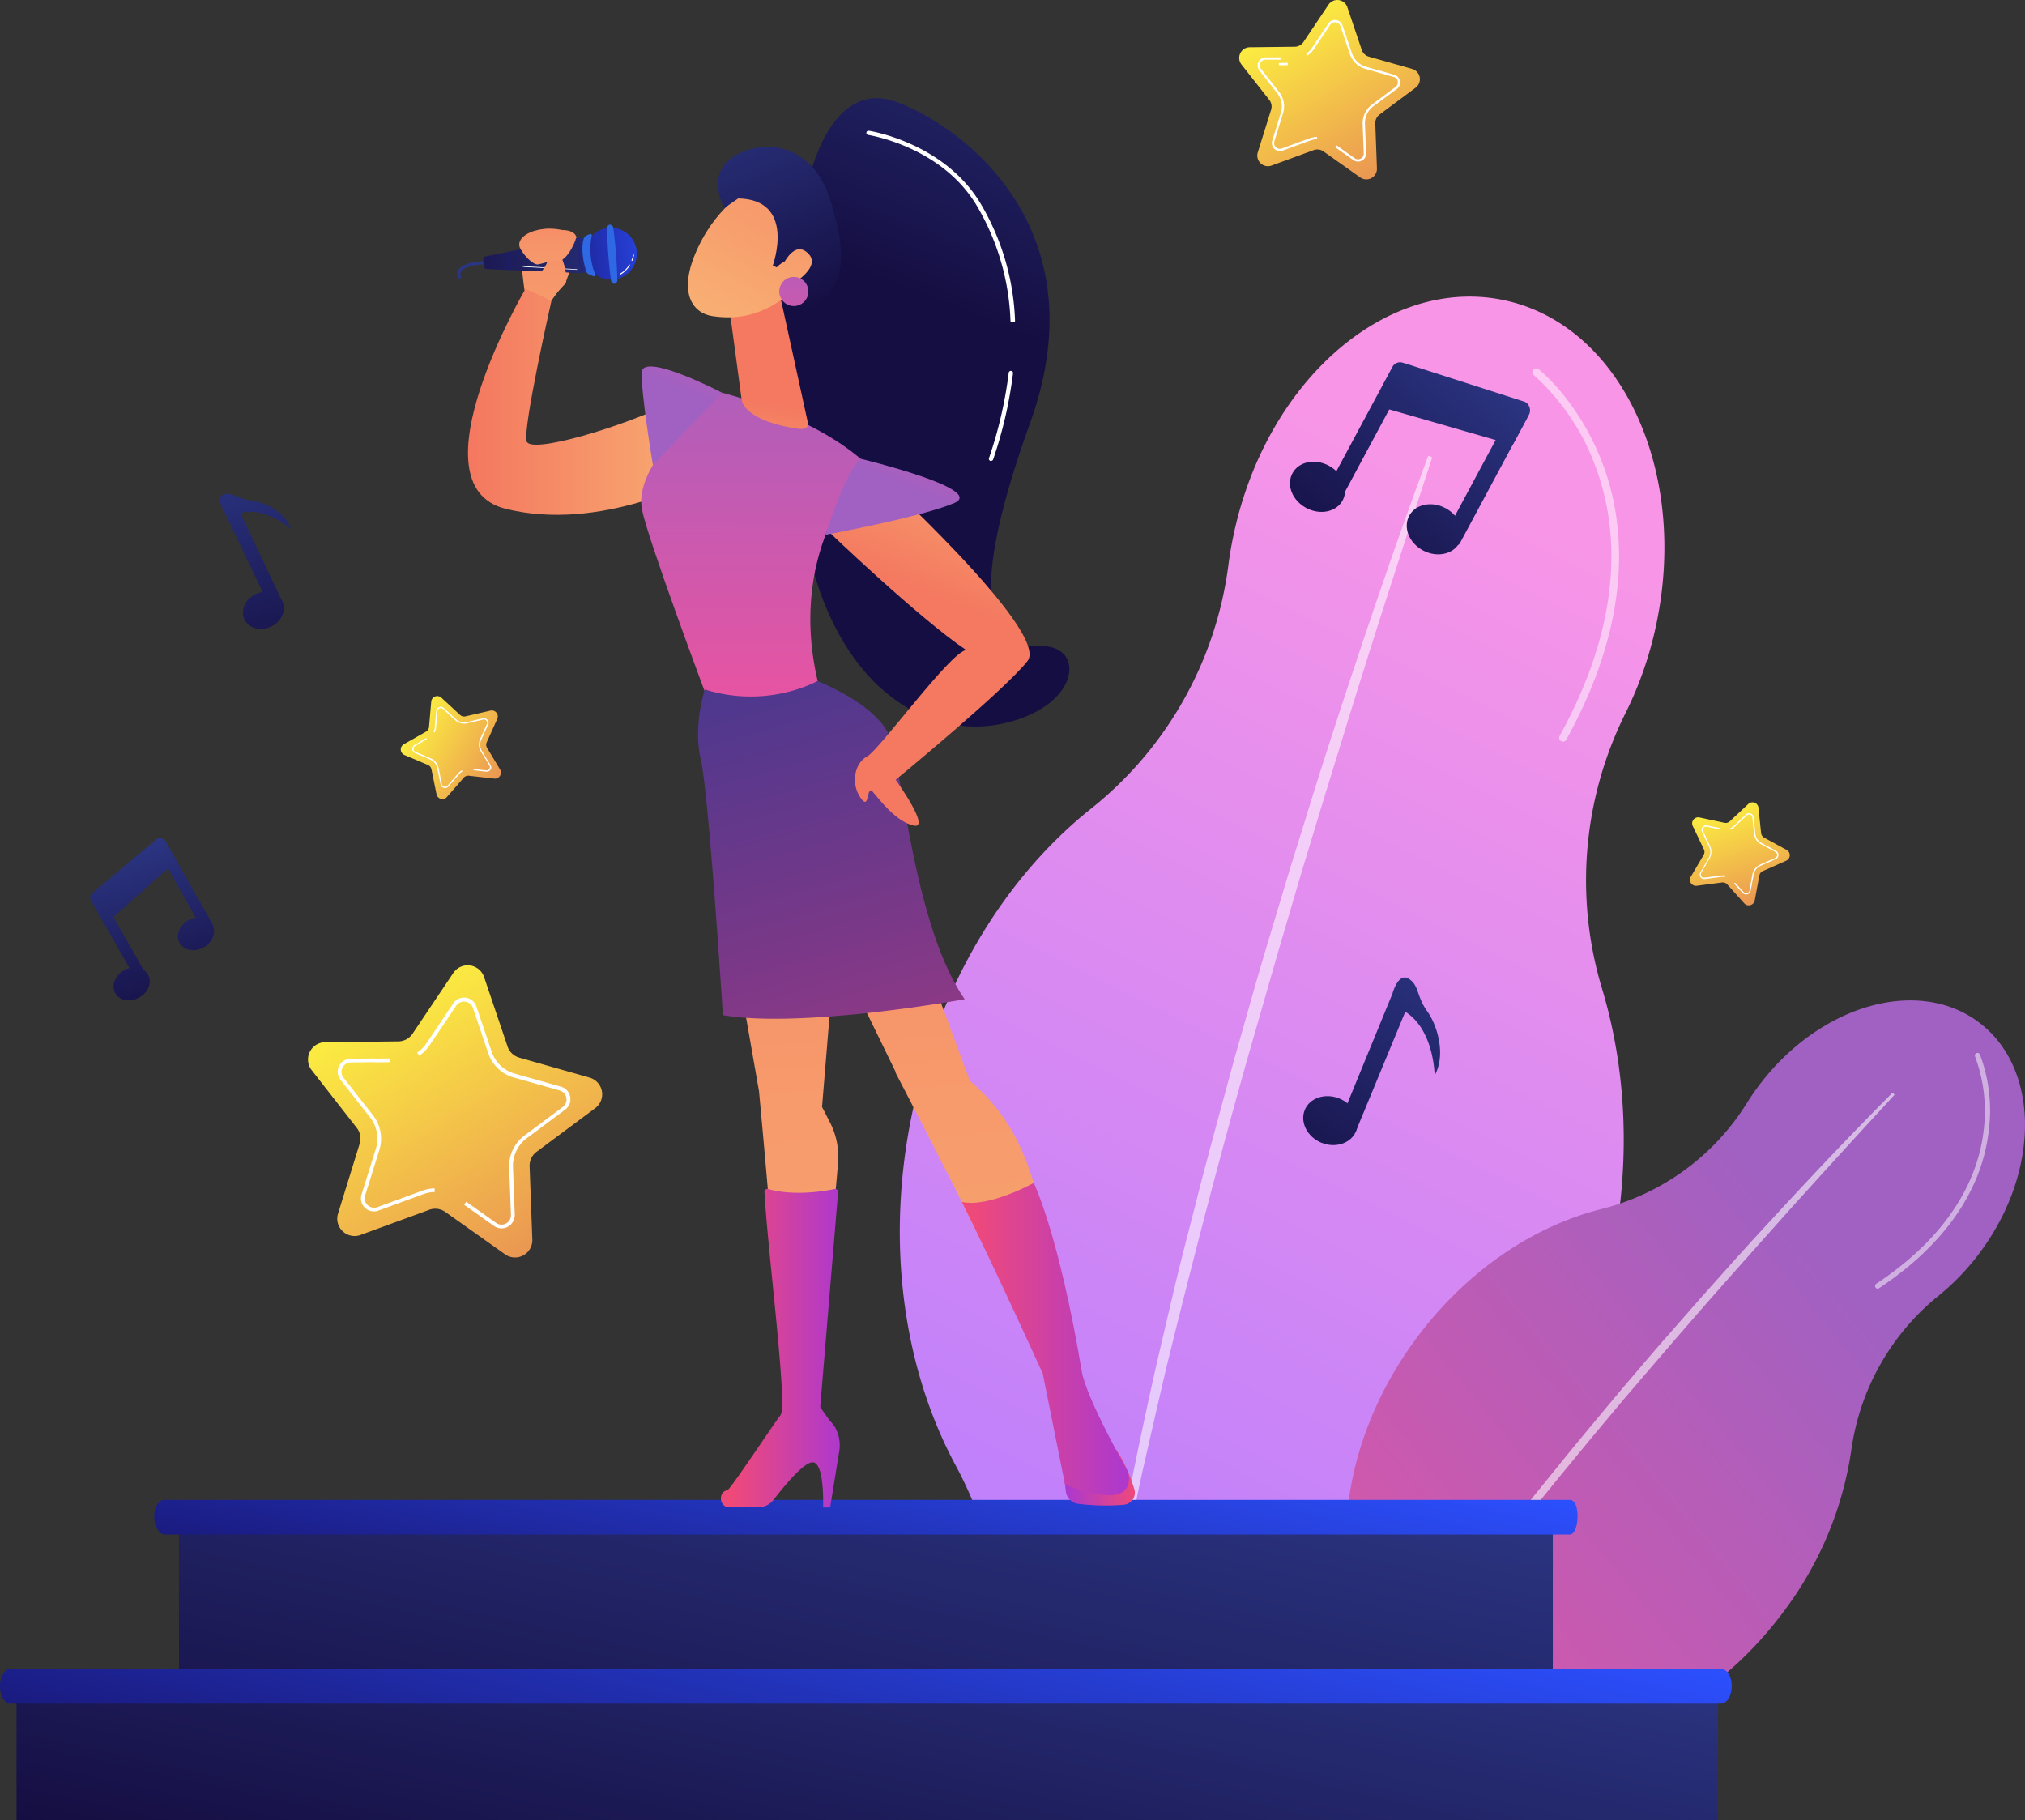 <?xml version="1.0" encoding="UTF-8"?> <svg xmlns="http://www.w3.org/2000/svg" xmlns:xlink="http://www.w3.org/1999/xlink" id="Illustration" viewBox="0 0 467.74 420.46"><rect x="0" y="0" width="467.74" height="420.46" fill="#333333" stroke="none"/> <defs> <style>.cls-1{fill:url(#linear-gradient);}.cls-2,.cls-3,.cls-6{fill:#fff;}.cls-2{opacity:0.57;}.cls-3{opacity:0.5;}.cls-4{fill:url(#linear-gradient-2);}.cls-5{fill:url(#linear-gradient-3);}.cls-7{fill:url(#linear-gradient-4);}.cls-8{fill:url(#linear-gradient-5);}.cls-9{fill:url(#linear-gradient-6);}.cls-10{fill:url(#linear-gradient-7);}.cls-11{fill:url(#linear-gradient-8);}.cls-12{fill:url(#linear-gradient-9);}.cls-13{fill:url(#linear-gradient-10);}.cls-14{fill:url(#linear-gradient-11);}.cls-15{fill:url(#linear-gradient-12);}.cls-16{fill:url(#linear-gradient-13);}.cls-17{fill:url(#linear-gradient-14);}.cls-18{fill:url(#linear-gradient-15);}.cls-19{fill:url(#linear-gradient-16);}.cls-20{fill:url(#linear-gradient-17);}.cls-21{fill:url(#linear-gradient-18);}.cls-22{fill:url(#linear-gradient-19);}.cls-23{fill:url(#linear-gradient-20);}.cls-24{fill:url(#linear-gradient-21);}.cls-25{fill:url(#linear-gradient-22);}.cls-26{fill:url(#linear-gradient-23);}.cls-27{fill:url(#linear-gradient-24);}.cls-28{fill:url(#linear-gradient-25);}.cls-29{fill:url(#linear-gradient-26);}.cls-30{fill:url(#linear-gradient-27);}.cls-31{fill:url(#linear-gradient-28);}.cls-32{fill:url(#linear-gradient-29);}.cls-33{fill:url(#linear-gradient-30);}.cls-34{fill:url(#linear-gradient-31);}.cls-35{opacity:0.3;fill:url(#linear-gradient-32);}.cls-36{fill:url(#linear-gradient-33);}.cls-37{fill:url(#linear-gradient-34);}.cls-38{fill:url(#linear-gradient-35);}.cls-39{fill:url(#linear-gradient-36);}.cls-40{opacity:0.4;fill:url(#linear-gradient-37);}.cls-41{fill:url(#linear-gradient-38);}.cls-42{fill:url(#linear-gradient-39);}.cls-43{fill:url(#linear-gradient-40);}.cls-44{fill:url(#linear-gradient-41);}.cls-45{fill:url(#linear-gradient-42);}.cls-46{fill:url(#linear-gradient-43);}.cls-47{fill:url(#linear-gradient-44);}.cls-48{fill:url(#linear-gradient-45);}.cls-49{fill:url(#linear-gradient-46);}.cls-50{fill:url(#linear-gradient-47);}.cls-51{fill:url(#linear-gradient-48);}.cls-52{fill:url(#linear-gradient-49);}.cls-53{fill:url(#linear-gradient-50);}.cls-54{fill:url(#linear-gradient-51);}.cls-55{fill:url(#linear-gradient-52);}</style> <linearGradient id="linear-gradient" x1="394.23" y1="648.7" x2="315.79" y2="341.23" gradientTransform="matrix(-0.98, -0.21, -0.21, 0.98, 1377.48, 168.85)" gradientUnits="userSpaceOnUse"> <stop offset="0" stop-color="#b37cff"></stop> <stop offset="1" stop-color="#f895e7"></stop> </linearGradient> <linearGradient id="linear-gradient-2" x1="600.98" y1="-5505.79" x2="550.69" y2="-5702.9" gradientTransform="matrix(-0.8, -0.59, -0.59, 0.8, -1859.12, 5500.67)" gradientUnits="userSpaceOnUse"> <stop offset="0" stop-color="#ed539f"></stop> <stop offset="1" stop-color="#a061c2"></stop> </linearGradient> <linearGradient id="linear-gradient-3" x1="-635.33" y1="1639.38" x2="-703.79" y2="1765.65" gradientTransform="translate(-385.88 -829.3) rotate(-60.02)" gradientUnits="userSpaceOnUse"> <stop offset="0" stop-color="#fdf53f"></stop> <stop offset="1" stop-color="#d93c65"></stop> </linearGradient> <linearGradient id="linear-gradient-4" x1="-335.88" y1="1709.4" x2="-377.9" y2="1786.91" xlink:href="#linear-gradient-3"></linearGradient> <linearGradient id="linear-gradient-5" x1="-571.68" y1="1618.82" x2="-595.49" y2="1662.73" gradientTransform="translate(-880.91 -123.14) rotate(-88.89)" xlink:href="#linear-gradient-3"></linearGradient> <linearGradient id="linear-gradient-6" x1="-589.95" y1="1915.23" x2="-613.76" y2="1959.14" gradientTransform="translate(21.63 -1233.82) rotate(-47.32)" xlink:href="#linear-gradient-3"></linearGradient> <linearGradient id="linear-gradient-7" x1="955.86" y1="530.05" x2="940.77" y2="599" gradientTransform="translate(283.23 -318.95) rotate(22.27)" gradientUnits="userSpaceOnUse"> <stop offset="0" stop-color="#2b3582"></stop> <stop offset="1" stop-color="#150e42"></stop> </linearGradient> <linearGradient id="linear-gradient-8" x1="960.04" y1="530.89" x2="944.92" y2="599.94" xlink:href="#linear-gradient-7"></linearGradient> <linearGradient id="linear-gradient-9" x1="1172.48" y1="895.07" x2="1161.11" y2="947.02" gradientTransform="translate(-471.14 -475.19)" xlink:href="#linear-gradient-7"></linearGradient> <linearGradient id="linear-gradient-10" x1="1175.64" y1="895.7" x2="1164.25" y2="947.73" gradientTransform="translate(-757.9 117.03) rotate(-25.5)" xlink:href="#linear-gradient-7"></linearGradient> <linearGradient id="linear-gradient-11" x1="265.85" y1="158.04" x2="252.46" y2="218.5" gradientTransform="matrix(0.88, 0.47, -0.47, 0.88, 808.16, 126.57)" xlink:href="#linear-gradient-7"></linearGradient> <linearGradient id="linear-gradient-12" x1="265.4" y1="157.85" x2="252" y2="218.31" gradientTransform="matrix(0.88, 0.47, -0.47, 0.88, 808.16, 126.57)" xlink:href="#linear-gradient-7"></linearGradient> <linearGradient id="linear-gradient-13" x1="292.65" y1="163.85" x2="279.26" y2="224.31" gradientTransform="matrix(0.88, 0.47, -0.47, 0.88, 808.16, 126.57)" xlink:href="#linear-gradient-7"></linearGradient> <linearGradient id="linear-gradient-14" x1="291.6" y1="163.66" x2="278.2" y2="224.12" gradientTransform="matrix(0.88, 0.47, -0.47, 0.88, 808.16, 126.57)" xlink:href="#linear-gradient-7"></linearGradient> <linearGradient id="linear-gradient-15" x1="277.3" y1="160.46" x2="263.92" y2="220.83" gradientTransform="matrix(0.88, 0.47, -0.47, 0.88, 808.16, 126.57)" xlink:href="#linear-gradient-7"></linearGradient> <linearGradient id="linear-gradient-16" x1="1297.81" y1="1165.37" x2="1289.01" y2="1205.07" gradientTransform="translate(-1049.58 141.17) rotate(-29.65)" xlink:href="#linear-gradient-7"></linearGradient> <linearGradient id="linear-gradient-17" x1="1297.51" y1="1165.24" x2="1288.71" y2="1204.95" gradientTransform="translate(-1049.58 141.17) rotate(-29.65)" xlink:href="#linear-gradient-7"></linearGradient> <linearGradient id="linear-gradient-18" x1="1315.41" y1="1169.18" x2="1306.61" y2="1208.88" gradientTransform="translate(-1049.58 141.17) rotate(-29.65)" xlink:href="#linear-gradient-7"></linearGradient> <linearGradient id="linear-gradient-19" x1="1314.72" y1="1169.05" x2="1305.92" y2="1208.76" gradientTransform="translate(-1049.58 141.17) rotate(-29.65)" xlink:href="#linear-gradient-7"></linearGradient> <linearGradient id="linear-gradient-20" x1="1305.33" y1="1166.95" x2="1296.54" y2="1206.6" gradientTransform="translate(-1049.58 141.17) rotate(-29.65)" xlink:href="#linear-gradient-7"></linearGradient> <linearGradient id="linear-gradient-21" x1="214.92" y1="317.61" x2="185.08" y2="452.31" gradientTransform="matrix(1, 0, 0, 1, 0, 0)" xlink:href="#linear-gradient-7"></linearGradient> <linearGradient id="linear-gradient-22" x1="213.21" y1="344.78" x2="187.42" y2="461.15" gradientTransform="matrix(1, 0, 0, 1, 0, 0)" xlink:href="#linear-gradient-7"></linearGradient> <linearGradient id="linear-gradient-23" x1="843.1" y1="657.44" x2="822.9" y2="748.56" gradientUnits="userSpaceOnUse"> <stop offset="0" stop-color="#2c50ff"></stop> <stop offset="1" stop-color="#1a1b80"></stop> </linearGradient> <linearGradient id="linear-gradient-24" x1="841.46" y1="625.82" x2="824.56" y2="702.07" xlink:href="#linear-gradient-23"></linearGradient> <linearGradient id="linear-gradient-25" x1="162.76" y1="423.62" x2="162.76" y2="329.38" gradientTransform="matrix(-1, 0, 0, 1, 923.99, 3.58)" gradientUnits="userSpaceOnUse"> <stop offset="0" stop-color="#f9b776"></stop> <stop offset="1" stop-color="#f47960"></stop> </linearGradient> <linearGradient id="linear-gradient-26" x1="95.52" y1="729.46" x2="125.55" y2="378.48" xlink:href="#linear-gradient-25"></linearGradient> <linearGradient id="linear-gradient-27" x1="50.38" y1="731.92" x2="81.26" y2="370.96" xlink:href="#linear-gradient-25"></linearGradient> <linearGradient id="linear-gradient-28" x1="31.21" y1="302.7" x2="63.74" y2="384.29" gradientTransform="matrix(-1, 0, 0, 1, 923.99, 3.58)" xlink:href="#linear-gradient-7"></linearGradient> <linearGradient id="linear-gradient-29" x1="119.46" y1="403.4" x2="181.19" y2="403.4" xlink:href="#linear-gradient-25"></linearGradient> <linearGradient id="linear-gradient-30" x1="-114.97" y1="-899.61" x2="-111.84" y2="-899.61" gradientTransform="matrix(-0.18, -0.98, -0.98, 0.18, -162.95, 422.47)" xlink:href="#linear-gradient-7"></linearGradient> <linearGradient id="linear-gradient-31" x1="176.88" y1="-708.85" x2="175.56" y2="-653.54" gradientTransform="matrix(-0.08, -1, -1, 0.08, 88.86, 601.89)" xlink:href="#linear-gradient-7"></linearGradient> <linearGradient id="linear-gradient-32" x1="176.58" y1="-696.42" x2="176.47" y2="-691.68" gradientTransform="matrix(-0.08, -1, -1, 0.08, 88.86, 601.89)" xlink:href="#linear-gradient-23"></linearGradient> <linearGradient id="linear-gradient-33" x1="176.64" y1="-713.69" x2="175.97" y2="-685.78" gradientTransform="matrix(-0.08, -1, -1, 0.08, 88.86, 601.89)" xlink:href="#linear-gradient-23"></linearGradient> <linearGradient id="linear-gradient-34" x1="-204.43" y1="-1055.66" x2="-204.53" y2="-1051.35" gradientTransform="matrix(-0.08, -1, -1, 0.08, -291.93, 249.38)" gradientUnits="userSpaceOnUse"> <stop offset="0" stop-color="#5ab6ff"></stop> <stop offset="1" stop-color="#2f68e3"></stop> </linearGradient> <linearGradient id="linear-gradient-35" x1="-204.31" y1="-1050.85" x2="-204.45" y2="-1044.97" xlink:href="#linear-gradient-34"></linearGradient> <linearGradient id="linear-gradient-36" x1="176.5" y1="-692.08" x2="176.27" y2="-682.45" gradientTransform="matrix(-0.08, -1, -1, 0.08, 88.86, 601.89)" xlink:href="#linear-gradient-23"></linearGradient> <linearGradient id="linear-gradient-37" x1="176.53" y1="-678.13" x2="176.49" y2="-676.15" gradientTransform="matrix(-0.08, -1, -1, 0.08, 88.86, 601.89)" xlink:href="#linear-gradient-23"></linearGradient> <linearGradient id="linear-gradient-38" x1="-915.25" y1="650.45" x2="-898.31" y2="650.45" gradientTransform="translate(1796.13 7.47) rotate(0.23)" gradientUnits="userSpaceOnUse"> <stop offset="0" stop-color="#a737d5"></stop> <stop offset="1" stop-color="#ef497a"></stop> </linearGradient> <linearGradient id="linear-gradient-39" x1="-987.06" y1="479.23" x2="-987.06" y2="379.83" gradientTransform="translate(1796.13 7.47) rotate(0.23)" xlink:href="#linear-gradient-2"></linearGradient> <linearGradient id="linear-gradient-40" x1="-1003.52" y1="412.37" x2="-933.21" y2="656.51" gradientTransform="translate(1796.13 7.47) rotate(0.23)" gradientUnits="userSpaceOnUse"> <stop offset="0" stop-color="#233894"></stop> <stop offset="1" stop-color="#dd397a"></stop> </linearGradient> <linearGradient id="linear-gradient-41" x1="-989.48" y1="436.5" x2="-984.9" y2="403.01" gradientTransform="translate(1796.13 7.47) rotate(0.23)" xlink:href="#linear-gradient-25"></linearGradient> <linearGradient id="linear-gradient-42" x1="-1001.03" y1="393.32" x2="-961.09" y2="322.24" gradientTransform="translate(1796.13 7.47) rotate(0.23)" xlink:href="#linear-gradient-25"></linearGradient> <linearGradient id="linear-gradient-43" x1="-992.44" y1="331.42" x2="-972.47" y2="381.52" gradientTransform="translate(1796.13 7.47) rotate(0.23)" xlink:href="#linear-gradient-7"></linearGradient> <linearGradient id="linear-gradient-44" x1="-992.53" y1="398.1" x2="-952.59" y2="327.02" gradientTransform="translate(1796.13 7.47) rotate(0.23)" xlink:href="#linear-gradient-25"></linearGradient> <linearGradient id="linear-gradient-45" x1="56.43" y1="401.56" x2="74.86" y2="447.8" xlink:href="#linear-gradient-25"></linearGradient> <linearGradient id="linear-gradient-46" x1="27.55" y1="619.44" x2="66.4" y2="619.44" gradientTransform="matrix(-1, 0, 0, 1, 923.99, 3.58)" xlink:href="#linear-gradient-38"></linearGradient> <linearGradient id="linear-gradient-47" x1="68.66" y1="395.56" x2="80.61" y2="423.16" gradientTransform="matrix(-1, 0, 0, 1, 923.99, 3.58)" xlink:href="#linear-gradient-2"></linearGradient> <linearGradient id="linear-gradient-48" x1="120.71" y1="373.02" x2="132.66" y2="400.62" gradientTransform="matrix(-1, 0, 0, 1, 923.99, 3.58)" xlink:href="#linear-gradient-2"></linearGradient> <linearGradient id="linear-gradient-49" x1="94.38" y1="621.81" x2="121.78" y2="621.81" gradientTransform="matrix(-1, 0, 0, 1, 923.99, 3.58)" xlink:href="#linear-gradient-38"></linearGradient> <linearGradient id="linear-gradient-50" x1="106.08" y1="398.52" x2="106.08" y2="360.54" gradientTransform="matrix(-1, 0, 0, 1, 923.99, 3.58)" xlink:href="#linear-gradient-2"></linearGradient> <linearGradient id="linear-gradient-51" x1="161.96" y1="416.6" x2="161.96" y2="337.09" xlink:href="#linear-gradient-25"></linearGradient> <linearGradient id="linear-gradient-52" x1="162.96" y1="393.25" x2="162.96" y2="346.39" xlink:href="#linear-gradient-25"></linearGradient> </defs> <path class="cls-1" d="M843.74,570.46c6.24-29.67,21.58-54.38,41.12-70a86,86,0,0,0,31.86-56.24c.3-2.33.69-4.68,1.19-7,7.49-35.69,35.44-60,62.41-54.36s42.76,39.19,35.26,74.87a85.35,85.35,0,0,1-7,20.31,86.47,86.47,0,0,0-5.64,63.53c5.75,18.83,6.88,40.59,2.21,62.84-7,33.18-25.33,60.16-48.22,75.15a84.8,84.8,0,0,0-22.3,21.26c-10,13.94-25.41,21.58-40.56,18.4-16.33-3.43-27.84-18.5-30.43-37.2a90.35,90.35,0,0,0-10-30.17C841.7,629.57,837.44,600.47,843.74,570.46Z" transform="translate(-633 -313.54)"></path> <path class="cls-2" d="M962.9,418.81c-8.48,22.84-16.22,45.94-23.71,69.12-1.88,5.8-3.66,11.62-5.46,17.44L931,514.09l-2.62,8.75c-1.73,5.84-3.54,11.66-5.21,17.52l-5,17.58c-3.18,11.76-6.46,23.49-9.42,35.31-1.48,5.91-3.09,11.79-4.46,17.73l-4.18,17.79c-5.34,23.77-10.09,47.7-13.61,71.81l1,.16,3.33-17.94.82-4.48.93-4.47,1.89-8.93,1.86-8.92c.62-3,1.35-5.94,2-8.9,1.38-5.93,2.7-11.86,4.11-17.78,5.8-23.62,11.91-47.17,18.51-70.59,3.39-11.69,6.67-23.4,10.14-35.06l2.58-8.76,2.65-8.73c1.76-5.82,3.53-11.64,5.35-17.45q5.32-17.46,10.9-34.84t11.25-34.73Z" transform="translate(-633 -313.54)"></path> <path class="cls-3" d="M994.19,484.84a.87.87,0,0,0,.61-.45c15.91-28.86,13.35-50.57,8.4-63.7-5.38-14.27-14.41-21.57-14.8-21.87a.88.88,0,0,0-1.1,1.38,52.83,52.83,0,0,1,14.27,21.2c4.79,12.77,7.24,33.92-8.32,62.14a.88.88,0,0,0,.35,1.2A1,1,0,0,0,994.19,484.84Z" transform="translate(-633 -313.54)"></path> <path class="cls-4" d="M960.07,622.79c11.58-15.67,27.14-26,42.71-29.94a55.36,55.36,0,0,0,33.63-24.37c.79-1.28,1.65-2.55,2.57-3.79,13.92-18.85,36.73-25.62,50.94-15.13s14.45,34.29.53,53.14a55.3,55.3,0,0,1-9.5,10,55.69,55.69,0,0,0-20.3,35.61,81.57,81.57,0,0,1-15.52,37.3c-12.94,17.53-30.87,28.4-48.23,31.06a54.3,54.3,0,0,0-18.69,6.48c-9.59,5.46-20.6,5.83-28.58-.06-8.61-6.35-11.28-18.22-7.79-29.84a58.21,58.21,0,0,0,2.21-20.3C943.06,656.78,948.37,638.64,960.07,622.79Z" transform="translate(-633 -313.54)"></path> <path class="cls-2" d="M1070.14,565.94c-11.06,11.09-21.75,22.52-32.33,34.07-2.64,2.88-5.24,5.81-7.85,8.73l-3.91,4.37-3.87,4.42c-2.58,3-5.19,5.86-7.73,8.84l-7.61,8.94c-5,6-10.05,12-14.94,18.12-2.45,3.06-5,6.06-7.34,9.17l-7.21,9.28c-9.47,12.47-18.64,25.18-27.15,38.32l.56.38,6.74-9.6,1.68-2.4,1.74-2.36,3.49-4.72,3.47-4.71c1.16-1.58,2.37-3.11,3.56-4.67,2.38-3.09,4.74-6.21,7.15-9.29q14.55-18.37,29.68-36.31c5.1-5.92,10.16-11.89,15.3-17.78l3.85-4.42,3.88-4.4q3.87-4.39,7.79-8.77,7.77-8.77,15.68-17.45t15.85-17.29Z" transform="translate(-633 -313.54)"></path> <path class="cls-3" d="M1066.49,611.2a.58.58,0,0,0,.51-.08c18.82-12.47,24.16-26.46,25.32-36a36.61,36.61,0,0,0-2-18,.6.6,0,0,0-.8-.31.61.61,0,0,0-.31.8,36.15,36.15,0,0,1,1.94,17.39c-1.15,9.28-6.38,22.89-24.77,35.08a.61.61,0,0,0,.15,1.09Z" transform="translate(-633 -313.54)"></path> <path class="cls-5" d="M770.51,569.5l-13.57,10.1a4,4,0,0,0-1.61,3.36l.63,16.9a4,4,0,0,1-6.31,3.41l-13.8-9.79a4,4,0,0,0-3.69-.49l-15.89,5.82a4,4,0,0,1-5.19-4.94l5-16.15a4,4,0,0,0-.68-3.66L705,560.75a4,4,0,0,1,3.1-6.47l16.92-.19a4,4,0,0,0,3.27-1.77l9.43-14.05a4,4,0,0,1,7.11,1l5.41,16a4,4,0,0,0,2.69,2.57l16.28,4.63A4,4,0,0,1,770.51,569.5Z" transform="translate(-633 -313.54)"></path> <path class="cls-6" d="M733.42,588.88a8.13,8.13,0,0,0-2.59.48l-10.38,3.8a3,3,0,0,1-3.93-3.74l3.3-10.55a7.9,7.9,0,0,0-1.32-7.2L711.68,563a3,3,0,0,1,2.34-4.9l5.65-.06v.85l-5.65.07a2.17,2.17,0,0,0-1.68,3.51l6.82,8.69a8.76,8.76,0,0,1,1.47,8l-3.3,10.54a2.18,2.18,0,0,0,2.82,2.69l10.37-3.8a8.84,8.84,0,0,1,2.87-.54Z" transform="translate(-633 -313.54)"></path> <path class="cls-6" d="M751.47,595.77a3,3,0,0,1-1.18,1.15,3,3,0,0,1-3.19-.2l-6.9-4.89.5-.7,6.89,4.89a2.17,2.17,0,0,0,3.43-1.85l-.41-11a8.81,8.81,0,0,1,3.51-7.32l8.86-6.6a2.16,2.16,0,0,0-.7-3.82l-10.63-3a8.69,8.69,0,0,1-5.87-5.6l-3.54-10.46a2.17,2.17,0,0,0-3.86-.52L732.22,555a8.5,8.5,0,0,1-2.39,2.39l-.48-.71a7.79,7.79,0,0,0,2.16-2.16l6.16-9.17a3,3,0,0,1,5.38.72l3.54,10.47a7.88,7.88,0,0,0,5.3,5l10.62,3a3,3,0,0,1,1,5.34l-8.86,6.6a7.93,7.93,0,0,0-3.16,6.6l.41,11A3,3,0,0,1,751.47,595.77Z" transform="translate(-633 -313.54)"></path> <rect class="cls-6" x="719.67" y="558" width="3.35" height="0.86" transform="translate(-639.33 -305.26) rotate(-0.65)"></rect> <path class="cls-7" d="M960,333.79l-8.33,6.2a2.47,2.47,0,0,0-1,2.06l.38,10.38a2.45,2.45,0,0,1-3.87,2.09l-8.47-6a2.46,2.46,0,0,0-2.26-.31l-9.75,3.58a2.46,2.46,0,0,1-3.19-3l3.1-9.91a2.47,2.47,0,0,0-.42-2.25l-6.41-8.17a2.46,2.46,0,0,1,1.9-4l10.39-.12a2.45,2.45,0,0,0,2-1.08l5.79-8.63a2.45,2.45,0,0,1,4.36.59l3.32,9.84a2.46,2.46,0,0,0,1.66,1.57l10,2.84A2.46,2.46,0,0,1,960,333.79Z" transform="translate(-633 -313.54)"></path> <path class="cls-6" d="M937.24,345.69a4.82,4.82,0,0,0-1.59.3l-6.37,2.33a1.86,1.86,0,0,1-2.41-2.3l2-6.48a4.83,4.83,0,0,0-.81-4.41l-4.19-5.34a1.87,1.87,0,0,1,1.44-3l3.47,0v.53l-3.47,0a1.32,1.32,0,0,0-1.19.76,1.3,1.3,0,0,0,.16,1.39l4.19,5.34a5.36,5.36,0,0,1,.89,4.9l-2,6.48a1.33,1.33,0,0,0,.35,1.36,1.3,1.3,0,0,0,1.38.28l6.37-2.33a5.33,5.33,0,0,1,1.76-.33Z" transform="translate(-633 -313.54)"></path> <path class="cls-6" d="M948.32,349.92a1.74,1.74,0,0,1-.72.7,1.85,1.85,0,0,1-2-.11l-4.24-3,.31-.43,4.23,3a1.32,1.32,0,0,0,2.1-1.13l-.25-6.78a5.41,5.41,0,0,1,2.16-4.49l5.44-4.05a1.31,1.31,0,0,0,.51-1.31,1.29,1.29,0,0,0-.94-1l-6.53-1.86a5.33,5.33,0,0,1-3.6-3.43l-2.17-6.43a1.33,1.33,0,0,0-2.37-.32l-3.78,5.63a5.28,5.28,0,0,1-1.47,1.47l-.29-.44a4.74,4.74,0,0,0,1.32-1.32l3.78-5.63a1.86,1.86,0,0,1,1.79-.81,1.83,1.83,0,0,1,1.51,1.25l2.18,6.43a4.83,4.83,0,0,0,3.25,3.1l6.52,1.85a1.86,1.86,0,0,1,.6,3.28l-5.44,4a4.87,4.87,0,0,0-1.94,4.05l.25,6.78A1.82,1.82,0,0,1,948.32,349.92Z" transform="translate(-633 -313.54)"></path> <rect class="cls-6" x="928.8" y="326.73" width="2.05" height="0.53" transform="matrix(1, -0.01, 0.01, 1, -636.67, -302.9)"></rect> <path class="cls-8" d="M747.87,479.59,745.43,485a1.37,1.37,0,0,0,.08,1.29l3,5a1.39,1.39,0,0,1-1.35,2.1l-5.85-.66a1.39,1.39,0,0,0-1.21.47l-3.86,4.44a1.39,1.39,0,0,1-2.41-.64l-1.17-5.76a1.39,1.39,0,0,0-.82-1l-5.42-2.3a1.39,1.39,0,0,1-.14-2.49l5.12-2.9a1.41,1.41,0,0,0,.7-1.09l.51-5.86a1.4,1.4,0,0,1,2.33-.91l4.34,4a1.38,1.38,0,0,0,1.25.32l5.73-1.32A1.39,1.39,0,0,1,747.87,479.59Z" transform="translate(-633 -313.54)"></path> <path class="cls-6" d="M739.83,491.72a2.86,2.86,0,0,0-.71.58l-2.52,2.9a1,1,0,0,1-1.06.33,1,1,0,0,1-.77-.81L734,491a2.73,2.73,0,0,0-1.61-2l-3.53-1.5a1.06,1.06,0,0,1-.11-1.89l1.71-1,.14.26-1.7,1a.75.75,0,0,0,.07,1.35l3.54,1.5a3,3,0,0,1,1.79,2.19l.76,3.76a.74.74,0,0,0,.55.58.72.72,0,0,0,.76-.23l2.52-2.9a2.85,2.85,0,0,1,.79-.64Z" transform="translate(-633 -313.54)"></path> <path class="cls-6" d="M746.48,490.79a1.05,1.05,0,0,1-1.17,1l-2.92-.33,0-.29,2.92.33a.76.76,0,0,0,.74-1.14l-2-3.29a3.06,3.06,0,0,1-.16-2.82l1.59-3.5a.76.76,0,0,0-.86-1l-3.74.87a3,3,0,0,1-2.73-.72l-2.84-2.6a.72.72,0,0,0-.78-.14.74.74,0,0,0-.48.63l-.33,3.83a3.14,3.14,0,0,1-.33,1.13l-.27-.14a2.62,2.62,0,0,0,.3-1l.33-3.83a1,1,0,0,1,.67-.89,1,1,0,0,1,1.09.2l2.84,2.6a2.72,2.72,0,0,0,2.46.64l3.74-.86a1.07,1.07,0,0,1,1.06.36,1,1,0,0,1,.14,1.1l-1.59,3.5a2.75,2.75,0,0,0,.14,2.54l2,3.3A1,1,0,0,1,746.48,490.79Z" transform="translate(-633 -313.54)"></path> <rect class="cls-6" x="730.45" y="484.33" width="1.16" height="0.3" transform="translate(-776.82 109.66) rotate(-29.53)"></rect> <path class="cls-9" d="M1045.57,512.36l-5.38,2.39a1.36,1.36,0,0,0-.8,1l-1.08,5.79a1.4,1.4,0,0,1-2.41.67l-3.93-4.37a1.38,1.38,0,0,0-1.21-.45l-5.84.76a1.39,1.39,0,0,1-1.38-2.08l3-5.09a1.39,1.39,0,0,0,0-1.3l-2.53-5.31a1.4,1.4,0,0,1,1.55-2l5.75,1.23a1.37,1.37,0,0,0,1.25-.35l4.27-4a1.39,1.39,0,0,1,2.34.86l.61,5.86a1.4,1.4,0,0,0,.72,1.07l5.17,2.82A1.39,1.39,0,0,1,1045.57,512.36Z" transform="translate(-633 -313.54)"></path> <path class="cls-6" d="M1031.5,516.1a2.84,2.84,0,0,0-.92,0l-3.81.5a1.06,1.06,0,0,1-1-.46,1,1,0,0,1,0-1.11l1.92-3.33a2.72,2.72,0,0,0,.1-2.54l-1.65-3.47a1.06,1.06,0,0,1,1.18-1.49l1.92.41-.07.3-1.92-.41a.75.75,0,0,0-.84,1.06L1028,509a3,3,0,0,1-.11,2.82l-1.93,3.33a.75.75,0,0,0,0,.79.72.72,0,0,0,.73.33l3.81-.49a2.86,2.86,0,0,1,1,0Z" transform="translate(-633 -313.54)"></path> <path class="cls-6" d="M1037.1,519.82a1.07,1.07,0,0,1-1.56,0l-2-2.18.23-.2,2,2.18a.75.75,0,0,0,.77.23.76.76,0,0,0,.54-.59l.7-3.78a3.06,3.06,0,0,1,1.75-2.21l3.51-1.56a.74.74,0,0,0,.45-.66.75.75,0,0,0-.39-.7l-3.38-1.83a3,3,0,0,1-1.56-2.35l-.4-3.83a.76.76,0,0,0-1.27-.47l-2.79,2.65a3,3,0,0,1-1,.62l-.1-.28a2.53,2.53,0,0,0,.89-.56l2.8-2.64a1,1,0,0,1,1.08-.22,1.06,1.06,0,0,1,.69.87l.4,3.83a2.72,2.72,0,0,0,1.41,2.11l3.37,1.84a1.05,1.05,0,0,1-.08,1.89l-3.51,1.56a2.78,2.78,0,0,0-1.58,2l-.7,3.77A1.15,1.15,0,0,1,1037.1,519.82Z" transform="translate(-633 -313.54)"></path> <rect class="cls-6" x="1029.58" y="504.26" width="0.3" height="1.16" transform="translate(-311.96 1092.95) rotate(-77.95)"></rect> <path class="cls-10" d="M946.23,574.83c-1.15,2.82-4.75,4-8,2.68s-5-4.73-3.86-7.56,4.76-4,8-2.67S947.39,572,946.23,574.83Z" transform="translate(-633 -313.54)"></path> <path class="cls-11" d="M962.68,547.16c-2.56-3.61-1.85-6-4.29-7.54s-3.75,3.42-3.75,3.42l-11.89,29A2.14,2.14,0,0,0,944,574.8c1,.44,1.77,1.06,2.2,0l11.4-27.56c6.68,4.2,6.78,14.7,6.78,14.7C967.05,557.2,965,550.37,962.68,547.16Z" transform="translate(-633 -313.54)"></path> <ellipse class="cls-12" cx="693.84" cy="454.45" rx="4.85" ry="4.16" transform="translate(-761.06 29.51) rotate(-25.5)"></ellipse> <path class="cls-13" d="M691.1,429.17c-3.31-.4-4.3-2-6.37-1.43s0,3.82,0,3.82l10.18,21.34a1.62,1.62,0,0,0,2.14.7c.77-.37,1.48-.45,1.11-1.23l-9.61-20.31c5.73-1.6,11.64,3.66,11.64,3.66C698.91,431.81,694.05,429.52,691.1,429.17Z" transform="translate(-633 -313.54)"></path> <path class="cls-14" d="M940.57,428.69a2,2,0,0,1-.79-2.76l14.85-27.65a2,2,0,1,1,3.53,1.9l-15.39,28.64C942.23,429.82,941.57,429.23,940.57,428.69Z" transform="translate(-633 -313.54)"></path> <path class="cls-15" d="M943.13,429.12c-1.45,2.69-5.21,3.47-8.42,1.75s-4.63-5.29-3.18-8,5.21-3.48,8.41-1.76S944.57,426.43,943.13,429.12Z" transform="translate(-633 -313.54)"></path> <path class="cls-16" d="M968.07,438.78a2,2,0,0,1-.79-2.76l14.85-27.65a2,2,0,1,1,3.52,1.9l-15.38,28.64C969.73,439.92,969.07,439.32,968.07,438.78Z" transform="translate(-633 -313.54)"></path> <path class="cls-17" d="M970.1,438.92c-1.45,2.69-5.21,3.48-8.42,1.76s-4.63-5.3-3.18-8,5.21-3.47,8.41-1.75S971.54,436.24,970.1,438.92Z" transform="translate(-633 -313.54)"></path> <path class="cls-18" d="M951.93,407.54l30.47,8.78,3.82-7.1a2.13,2.13,0,0,0,0-1.78,1.83,1.83,0,0,0-1.18-1.14l-27.7-8.89Z" transform="translate(-633 -313.54)"></path> <path class="cls-19" d="M666,539.93a1.32,1.32,0,0,1-1.81-.52L654,521.5a1.31,1.31,0,1,1,2.28-1.3l10.57,18.56C667.26,539.41,666.69,539.56,666,539.93Z" transform="translate(-633 -313.54)"></path> <path class="cls-20" d="M667.18,538.66c1,1.74.11,4.11-2,5.3s-4.56.72-5.55-1-.11-4.11,2-5.29S666.18,536.92,667.18,538.66Z" transform="translate(-633 -313.54)"></path> <path class="cls-21" d="M681.26,528.16a1.33,1.33,0,0,1-1.82-.53l-10.19-17.9a1.31,1.31,0,1,1,2.28-1.3L682.1,527C682.47,527.63,681.91,527.79,681.26,528.16Z" transform="translate(-633 -313.54)"></path> <path class="cls-22" d="M682.05,527.08c1,1.74.11,4.11-2,5.3s-4.56.72-5.55-1-.11-4.11,2-5.29S681.05,525.34,682.05,527.08Z" transform="translate(-633 -313.54)"></path> <path class="cls-23" d="M658.24,526.23l15.53-13.88-2.62-4.6a1.41,1.41,0,0,0-1-.64,1.2,1.2,0,0,0-1,.26l-14.61,12.3Z" transform="translate(-633 -313.54)"></path> <rect class="cls-24" x="41.34" y="349.46" width="317.33" height="71"></rect> <rect class="cls-25" x="3.82" y="385.46" width="393" height="35"></rect> <path class="cls-26" d="M1033,703.05c0,2.18-1.12,4-2.51,4h-395c-1.39,0-2.51-1.77-2.51-4V703c0-2.18,1.12-4,2.51-4h395c1.39,0,2.51,1.77,2.51,4Z" transform="translate(-633 -313.54)"></path> <path class="cls-27" d="M997.39,663.8c0,2.18-.67,4.2-1.81,4.2H670.94c-1.14,0-2.33-2-2.33-4.2v-.1c0-2.18,1.19-3.7,2.33-3.7H995.58c1.14,0,1.81,1.52,1.81,3.7Z" transform="translate(-633 -313.54)"></path> <path class="cls-28" d="M759.76,383.25l-5.61-2.64s-1.58-11.05-.44-12,12.32-3.93,12.45.05-2.68,10.48-2.68,10.48Z" transform="translate(-633 -313.54)"></path> <path class="cls-29" d="M813.88,636.22c-.8-20.12-5.56-70.62-5.56-70.62l-5.77-32.91,23.33.1-3,36.44,1.77,3.45a17.53,17.53,0,0,1,1.92,9.62l-4.93,56.34,3.57,5-.45,2.68-22,12.86,8.69-14A15.71,15.71,0,0,0,813.88,636.22Z" transform="translate(-633 -313.54)"></path> <path class="cls-30" d="M839.94,561.27l-14.06-28.85,18.79-2.57L857,563.17h0c10.31,8.82,13.2,18.23,15.77,26.94,2.75,9.29,7.72,36,10.05,41.92,2,4.94,7.26,15.85,8.92,19.26a3.1,3.1,0,0,1-.12,3c-.67,1.06-2,2.16-4.77,2.15-5.33,0-7.26-1.52-7.35-3.08a121.46,121.46,0,0,0-6.21-24.12c-3.84-10.62-24.88-51.43-31.46-64.12h0l-.35-.67h0l-1.62-3.12A.46.46,0,0,1,839.94,561.27Z" transform="translate(-633 -313.54)"></path> <path class="cls-31" d="M819.82,355.23s4.8-23.88,20.33-18.12,46.92,29.4,30.8,74.1-7.8,51.94,2.45,51.6,9.43,13.7-8.42,17.8-39.16-8.13-46-43.06S807.52,361.63,819.82,355.23Z" transform="translate(-633 -313.54)"></path> <path class="cls-32" d="M802.87,406.76s-4-5.44-15-.06-32.3,11.82-33.23,8.78S760.38,383,760.38,383l-6-2.75s-26.51,45.32-4.62,50.81,44.72-6.93,44.72-6.93Z" transform="translate(-633 -313.54)"></path> <path class="cls-33" d="M738.64,377.19a2.92,2.92,0,0,0,.13.46.38.38,0,0,0,.48.22.38.38,0,0,0,.22-.48,1.22,1.22,0,0,1,.09-1.21c1-1.4,5.12-1.65,6.62-1.62a.37.37,0,0,0,.38-.37.38.38,0,0,0-.37-.38c-.23,0-5.82-.07-7.24,1.94A1.87,1.87,0,0,0,738.64,377.19Z" transform="translate(-633 -313.54)"></path> <path class="cls-34" d="M766.46,368.46l-15.71,3.17-.68.13-4.84,1a.77.77,0,0,0-.62.82l.11,1.4a.77.77,0,0,0,.74.71l4.94.22.68,0,16,.71a1.49,1.49,0,0,0,.42,0,1.78,1.78,0,0,0,1.07-.67l.12-.16-.49-3.33,0-3.37-.15-.15a1.78,1.78,0,0,0-1.15-.5A1.56,1.56,0,0,0,766.46,368.46Z" transform="translate(-633 -313.54)"></path> <path class="cls-35" d="M766.89,368.43a11.25,11.25,0,0,0-.41,4.16,11.06,11.06,0,0,0,1,4,1.78,1.78,0,0,0,1.07-.67l.12-.16-.49-3.33,0-3.37-.15-.15A1.78,1.78,0,0,0,766.89,368.43Z" transform="translate(-633 -313.54)"></path> <path class="cls-36" d="M773.59,366.16a6,6,0,1,0,6.49,5.55A6,6,0,0,0,773.59,366.16Z" transform="translate(-633 -313.54)"></path> <path class="cls-37" d="M773.88,365.41a.85.85,0,0,0-.67.9,109,109,0,0,0,.93,12,.85.85,0,0,0,.79.79h0a.83.83,0,0,0,.66-.89,111.53,111.53,0,0,0-.92-12,.84.84,0,0,0-.79-.78Z" transform="translate(-633 -313.54)"></path> <path class="cls-38" d="M769.58,367.66a.34.34,0,0,1,.1.33,15.64,15.64,0,0,0,.79,8.9.39.39,0,0,1-.05.38.29.29,0,0,1-.34.08l-1-.41a1.25,1.25,0,0,1-.7-.8c-.42-1.37-1.32-4.88-.55-7.45a1.19,1.19,0,0,1,.63-.75c.25-.12.55-.24.82-.35A.3.3,0,0,1,769.58,367.66Z" transform="translate(-633 -313.54)"></path> <path class="cls-39" d="M759.53,372.49a.75.75,0,0,0-.68.8h0a.74.74,0,0,0,.8.68l2.67-.2a.75.75,0,0,0,.69-.8h0a.75.75,0,0,0-.8-.69Z" transform="translate(-633 -313.54)"></path> <path class="cls-40" d="M750.75,371.63l-.68.13a17.82,17.82,0,0,0,.33,4.13l.68,0A16.81,16.81,0,0,1,750.75,371.63Z" transform="translate(-633 -313.54)"></path> <path class="cls-6" d="M776.25,376.88s0,0,0,.05a.11.11,0,0,0,.15,0,6.09,6.09,0,0,0,2.08-2.08.12.12,0,0,0,0-.16.11.11,0,0,0-.15,0,5.92,5.92,0,0,1-2,2A.11.11,0,0,0,776.25,376.88Z" transform="translate(-633 -313.54)"></path> <path class="cls-6" d="M778.87,373.69a.12.12,0,0,0,.07.1.11.11,0,0,0,.14-.07,6.4,6.4,0,0,0,.37-1.25.11.11,0,0,0-.09-.13.12.12,0,0,0-.13.1,6,6,0,0,1-.36,1.2S778.86,373.67,778.87,373.69Z" transform="translate(-633 -313.54)"></path> <path class="cls-6" d="M754,375.12a4.82,4.82,0,0,1-.61.06l13,.69s-.09,0-.09-.07-.11-.08-.15-.08L753.44,375a3.14,3.14,0,0,1,.56.08Z" transform="translate(-633 -313.54)"></path> <path class="cls-41" d="M878.25,650.11l.94,7.92a3.26,3.26,0,0,0,2.85,2.88,51,51,0,0,0,10.6.21,2.81,2.81,0,0,0,2.37-3.63c-1-3.06-2.72-7.65-5.27-10.36l-8.79,0A2.71,2.71,0,0,0,878.25,650.11Z" transform="translate(-633 -313.54)"></path> <path class="cls-42" d="M821.87,470.87c-7.38-31.82,11.7-49.73,11.7-49.73-11.94-11.56-33.77-16.88-33.77-16.88s-20.91,15.15-18.49,27.1c1.42,7,14.49,41.94,14.49,41.94S808,479.13,821.87,470.87Z" transform="translate(-633 -313.54)"></path> <path class="cls-43" d="M838.45,483.59c-3-7.41-16.58-12.72-16.58-12.72a35.34,35.34,0,0,1-26.07,1.93s-2.77,8.41-.92,16.24,5.1,59,5.1,59c18.67,3.12,55.85-3.69,55.85-3.69C844,527.27,841.47,491,838.45,483.59Z" transform="translate(-633 -313.54)"></path> <path class="cls-44" d="M813.51,383.3l6,27.43c.58,2.41-1.62,2-4.06,1.54-4-.77-9.14-2.34-10.84-5.46a2.86,2.86,0,0,1-.31-1l-2.55-19a3.41,3.41,0,0,1,2-3.58l5.06-2.22A3.41,3.41,0,0,1,813.51,383.3Z" transform="translate(-633 -313.54)"></path> <path class="cls-45" d="M806.46,357.19s-7.23,3-12.19,13.44-1.3,15.25,3.3,15.93,11.5.61,18.81-6.1S815.87,353.61,806.46,357.19Z" transform="translate(-633 -313.54)"></path> <path class="cls-46" d="M811.51,374.86s5.51-15.25-8-15.48l-3.2,2.21s-4.93-8.49,3.24-12.5,17.7-.63,21.13,10.37,4,18.36-1.81,23.59-8.15-.73-8.15-.73,3.17-4.91,1.9-7.54-4.24.52-4.24.52Z" transform="translate(-633 -313.54)"></path> <path class="cls-47" d="M813,376.57s2.79-7.86,6.45-4.71-3,7.26-5.63,8.59Z" transform="translate(-633 -313.54)"></path> <path class="cls-48" d="M833.57,421.14s42.12,38.27,36.78,45.08-30.46,27.44-30.46,27.44,8.3,11.54,4.13,10.58-7.94-6.11-9.45-7.82-.59,4.74-2.86,1.32-1.23-8,1.59-9.48,19.09-24,22.86-24.57c-10.81-7.25-32.06-27.63-32.06-27.63S830,421.16,833.57,421.14Z" transform="translate(-633 -313.54)"></path> <path class="cls-49" d="M893.58,653.55s-9.64-16.88-10.72-23.3c-5.34-31.88-11.08-43.46-11.08-43.46s-10.39,5.76-16.6,4.39c7.69,15.41,18.67,39.62,18.67,39.62L879,656.42S895.71,663.63,893.58,653.55Z" transform="translate(-633 -313.54)"></path> <path class="cls-50" d="M831.77,419.51s29.11,7,21.66,10.22-29.72,7.33-29.72,7.33S828.27,422.47,831.77,419.51Z" transform="translate(-633 -313.54)"></path> <path class="cls-51" d="M799.8,404.26s-18.35-9.54-18.56-4.7,2.57,21.38,2.57,21.38Z" transform="translate(-633 -313.54)"></path> <path class="cls-52" d="M801.37,661.69l7,0a4.34,4.34,0,0,0,3.35-1.76c2.19-2.82,6.74-8.47,8.9-8.6,2.91-.18,2.5,10.42,2.5,10.42h1.63l2.12-13.11a8.35,8.35,0,0,0-.88-5.2.82.82,0,0,0-.09-.19l-.09-.12a7.31,7.31,0,0,0-1.1-1.39c-1.19-1.59-2.25-3.19-2.25-3.19l4.13-49.67a.68.68,0,0,0-.22-.54.66.66,0,0,0-.57-.15c-2.4.5-9.36,1.69-15.39,0a.66.66,0,0,0-.59.12.73.73,0,0,0-.24.57c.7,13.34,5.4,49.43,3.72,51.54S801.7,657.65,801,657.76C798.83,658.15,799.12,661.68,801.37,661.69Z" transform="translate(-633 -313.54)"></path> <path class="cls-53" d="M813,380.85a3.36,3.36,0,1,0,3.37-3.34A3.35,3.35,0,0,0,813,380.85Z" transform="translate(-633 -313.54)"></path> <path class="cls-54" d="M760.38,383s2.19-3.34,3.1-3.85,0-6.17-2.47-9-2.11.21-1.55,2.42-2.12,4-2.3,5.47S760,383.49,760.38,383Z" transform="translate(-633 -313.54)"></path> <path class="cls-55" d="M766,368c.55.35-2,5.87-3.88,5.73s-4.21.9-5,.9-2.55-1.33-3.86-3.52C751.12,367.49,760.07,364.3,766,368Z" transform="translate(-633 -313.54)"></path> <path class="cls-6" d="M861.91,420a.44.44,0,0,1-.16,0,.5.5,0,0,1-.31-.63A97.63,97.63,0,0,0,866,399.64a.49.49,0,0,1,.55-.43.5.5,0,0,1,.44.55,98.19,98.19,0,0,1-4.59,19.91A.49.49,0,0,1,861.91,420Z" transform="translate(-633 -313.54)"></path> <path class="cls-6" d="M866.91,388c-.27,0-.49,0-.5-.31a56.17,56.17,0,0,0-7.86-26.76c-8.2-13.63-24.88-16.2-25-16.22a.49.49,0,0,1-.42-.55.49.49,0,0,1,.57-.41c.17,0,17.31,2.7,25.76,16.74a56.84,56.84,0,0,1,8,27.15c0,.28-.2.36-.48.36Z" transform="translate(-633 -313.54)"></path> </svg> 
